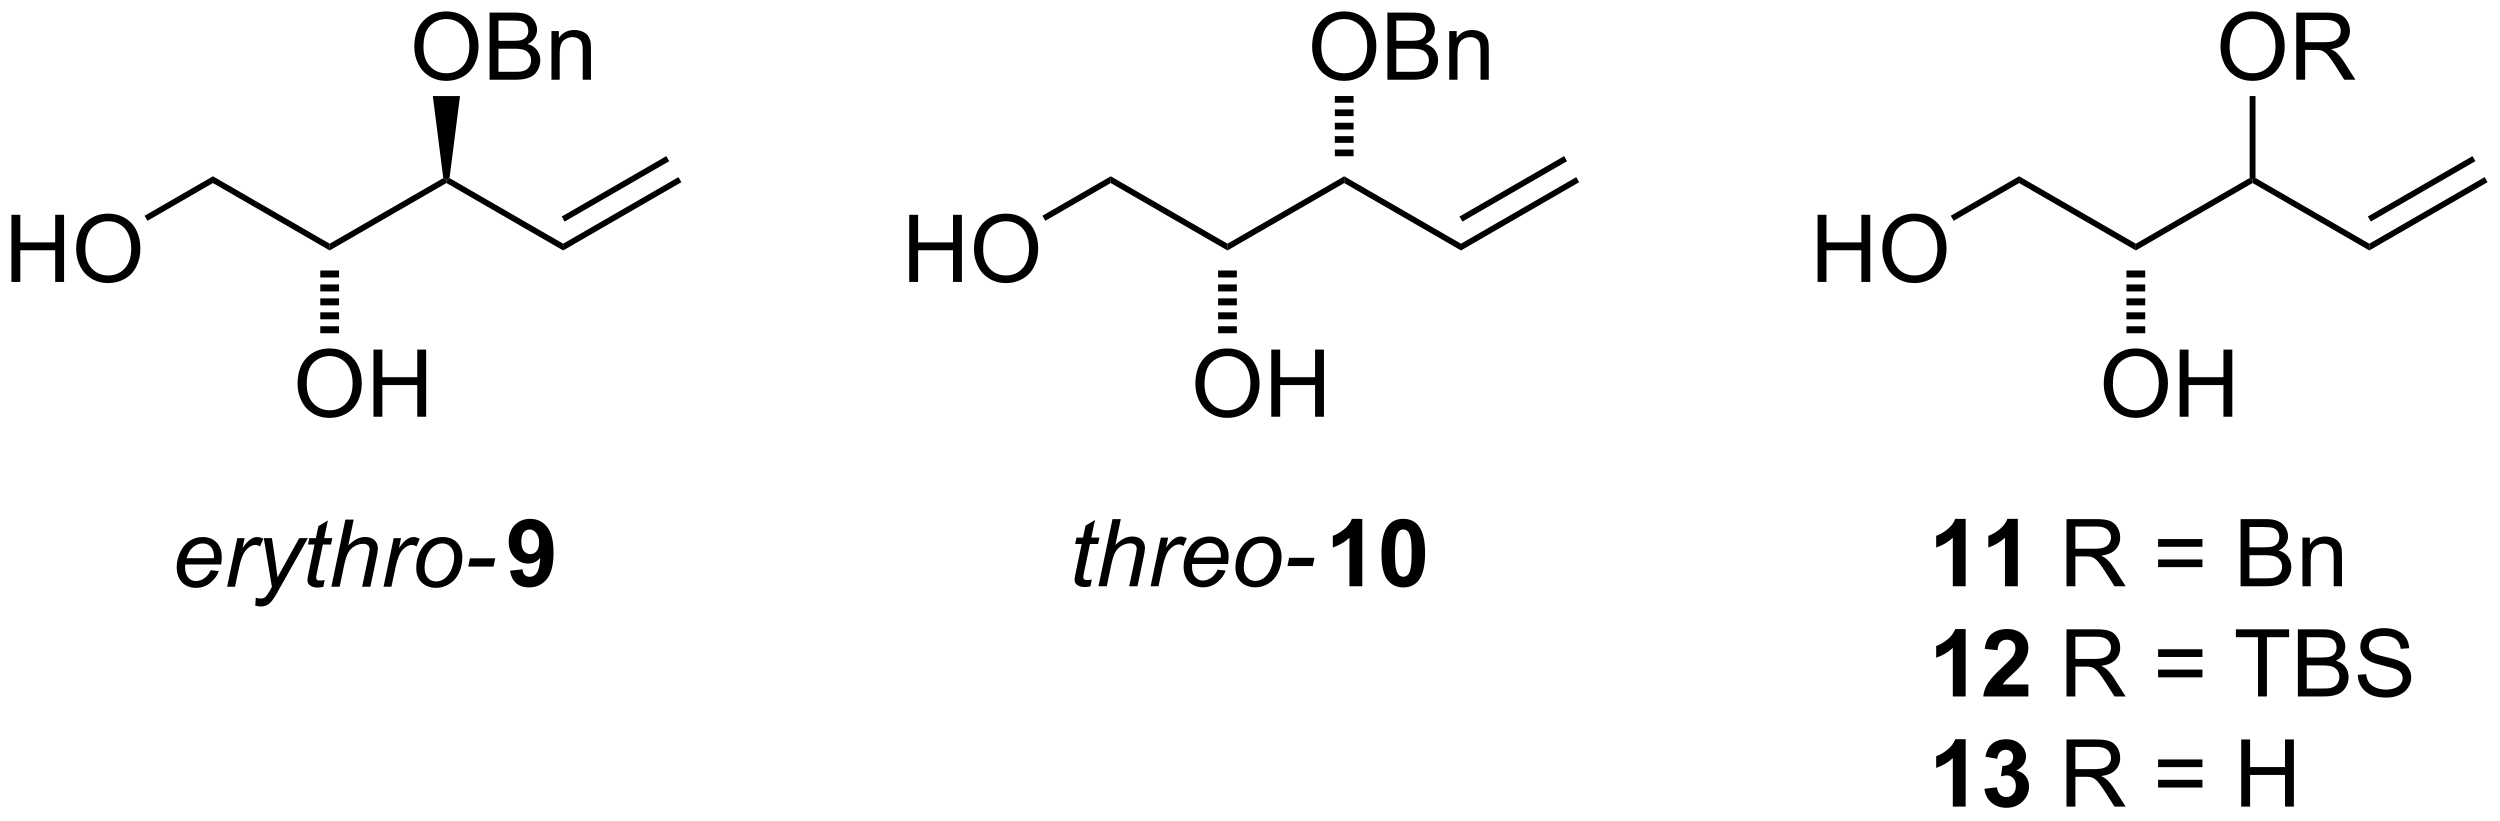 <?xml version="1.0" encoding="UTF-8"?>
<!DOCTYPE svg PUBLIC '-//W3C//DTD SVG 1.0//EN'
          'http://www.w3.org/TR/2001/REC-SVG-20010904/DTD/svg10.dtd'>
<svg stroke-dasharray="none" shape-rendering="auto" xmlns="http://www.w3.org/2000/svg" font-family="'Dialog'" text-rendering="auto" width="585" fill-opacity="1" color-interpolation="auto" color-rendering="auto" preserveAspectRatio="xMidYMid meet" font-size="12px" viewBox="0 0 585 192" fill="black" xmlns:xlink="http://www.w3.org/1999/xlink" stroke="black" image-rendering="auto" stroke-miterlimit="10" stroke-linecap="square" stroke-linejoin="miter" font-style="normal" stroke-width="1" height="192" stroke-dashoffset="0" font-weight="normal" stroke-opacity="1"
><!--Generated by the Batik Graphics2D SVG Generator--><defs id="genericDefs"
  /><g
  ><defs id="defs1"
    ><clipPath clipPathUnits="userSpaceOnUse" id="clipPath1"
      ><path d="M2.286 1.611 L221.56 1.611 L221.56 73.491 L2.286 73.491 L2.286 1.611 Z"
      /></clipPath
      ><clipPath clipPathUnits="userSpaceOnUse" id="clipPath2"
      ><path d="M60.209 52.616 L60.209 122.497 L273.386 122.497 L273.386 52.616 Z"
      /></clipPath
    ></defs
    ><g transform="scale(2.667,2.667) translate(-2.286,-1.611) matrix(1.029,0,0,1.029,-59.645,-52.509)"
    ><path d="M78.15 101.214 L78.838 101.285 Q78.689 101.798 78.155 102.259 Q77.624 102.72 76.884 102.72 Q76.423 102.72 76.038 102.506 Q75.655 102.293 75.452 101.886 Q75.252 101.48 75.252 100.962 Q75.252 100.282 75.567 99.644 Q75.882 99.003 76.382 98.694 Q76.882 98.384 77.463 98.384 Q78.205 98.384 78.647 98.845 Q79.093 99.305 79.093 100.102 Q79.093 100.407 79.038 100.727 L75.983 100.727 Q75.968 100.847 75.968 100.946 Q75.968 101.527 76.233 101.834 Q76.502 102.141 76.89 102.141 Q77.252 102.141 77.603 101.904 Q77.955 101.665 78.15 101.214 ZM76.095 100.188 L78.423 100.188 Q78.429 100.079 78.429 100.032 Q78.429 99.501 78.163 99.217 Q77.897 98.933 77.478 98.933 Q77.025 98.933 76.653 99.246 Q76.28 99.558 76.095 100.188 ZM79.552 102.626 L80.419 98.477 L81.044 98.477 L80.87 99.324 Q81.19 98.845 81.495 98.615 Q81.802 98.384 82.123 98.384 Q82.334 98.384 82.644 98.535 L82.354 99.191 Q82.169 99.058 81.951 99.058 Q81.581 99.058 81.19 99.472 Q80.8 99.886 80.576 100.962 L80.224 102.626 L79.552 102.626 ZM81.951 104.227 L81.995 103.563 Q82.214 103.626 82.419 103.626 Q82.636 103.626 82.769 103.529 Q82.94 103.399 83.144 103.045 L83.37 102.639 L82.677 98.477 L83.373 98.477 L83.685 100.574 Q83.779 101.196 83.847 101.816 L85.701 98.477 L86.44 98.477 L83.794 103.178 Q83.412 103.865 83.115 104.087 Q82.818 104.311 82.433 104.311 Q82.185 104.311 81.951 104.227 ZM87.87 102.05 L87.753 102.631 Q87.498 102.696 87.261 102.696 Q86.839 102.696 86.589 102.488 Q86.401 102.332 86.401 102.063 Q86.401 101.925 86.503 101.433 L87.005 99.024 L86.448 99.024 L86.56 98.477 L87.12 98.477 L87.334 97.457 L88.144 96.97 L87.826 98.477 L88.521 98.477 L88.404 99.024 L87.714 99.024 L87.232 101.316 Q87.144 101.753 87.144 101.839 Q87.144 101.964 87.214 102.032 Q87.287 102.097 87.451 102.097 Q87.685 102.097 87.87 102.05 ZM88.439 102.626 L89.634 96.899 L90.343 96.899 L89.884 99.097 Q90.28 98.714 90.619 98.55 Q90.96 98.384 91.319 98.384 Q91.835 98.384 92.119 98.654 Q92.405 98.925 92.405 99.371 Q92.405 99.589 92.28 100.175 L91.767 102.626 L91.061 102.626 L91.588 100.113 Q91.702 99.566 91.702 99.425 Q91.702 99.222 91.561 99.095 Q91.421 98.964 91.155 98.964 Q90.772 98.964 90.423 99.168 Q90.077 99.368 89.879 99.717 Q89.681 100.066 89.517 100.845 L89.147 102.626 L88.439 102.626 ZM92.888 102.626 L93.755 98.477 L94.38 98.477 L94.206 99.324 Q94.526 98.845 94.831 98.615 Q95.138 98.384 95.459 98.384 Q95.669 98.384 95.979 98.535 L95.69 99.191 Q95.505 99.058 95.287 99.058 Q94.917 99.058 94.526 99.472 Q94.136 99.886 93.912 100.962 L93.56 102.626 L92.888 102.626 ZM95.677 101.05 Q95.677 99.837 96.394 99.04 Q96.982 98.384 97.94 98.384 Q98.69 98.384 99.149 98.852 Q99.607 99.321 99.607 100.118 Q99.607 100.832 99.318 101.449 Q99.029 102.063 98.495 102.391 Q97.964 102.72 97.373 102.72 Q96.888 102.72 96.492 102.514 Q96.097 102.305 95.886 101.928 Q95.677 101.548 95.677 101.05 ZM96.386 100.98 Q96.386 101.566 96.667 101.871 Q96.948 102.173 97.38 102.173 Q97.607 102.173 97.828 102.082 Q98.052 101.988 98.242 101.8 Q98.435 101.613 98.571 101.373 Q98.706 101.134 98.787 100.855 Q98.909 100.47 98.909 100.113 Q98.909 99.55 98.625 99.24 Q98.341 98.93 97.912 98.93 Q97.581 98.93 97.308 99.089 Q97.034 99.246 96.813 99.55 Q96.591 99.855 96.487 100.261 Q96.386 100.665 96.386 100.98 ZM100.108 100.907 L100.257 100.199 L102.413 100.199 L102.267 100.907 L100.108 100.907 Z" stroke="none" clip-path="url(#clipPath2)"
    /></g
    ><g transform="matrix(2.743,0,0,2.743,-165.148,-144.321)"
    ><path d="M103.713 101.3 L104.775 101.183 Q104.814 101.509 104.978 101.665 Q105.142 101.821 105.41 101.821 Q105.751 101.821 105.989 101.509 Q106.228 101.196 106.293 100.212 Q105.879 100.691 105.259 100.691 Q104.582 100.691 104.093 100.17 Q103.603 99.649 103.603 98.813 Q103.603 97.941 104.119 97.41 Q104.637 96.876 105.439 96.876 Q106.309 96.876 106.866 97.55 Q107.426 98.222 107.426 99.766 Q107.426 101.337 106.843 102.032 Q106.262 102.727 105.33 102.727 Q104.658 102.727 104.244 102.371 Q103.83 102.011 103.713 101.3 ZM106.197 98.902 Q106.197 98.371 105.952 98.079 Q105.707 97.785 105.387 97.785 Q105.082 97.785 104.882 98.027 Q104.681 98.266 104.681 98.813 Q104.681 99.368 104.9 99.628 Q105.119 99.886 105.447 99.886 Q105.762 99.886 105.978 99.636 Q106.197 99.386 106.197 98.902 Z" stroke="none" clip-path="url(#clipPath2)"
    /></g
    ><g transform="matrix(2.743,0,0,2.743,-165.148,-144.321)"
    ><path d="M88.33 73.402 L88.33 73.98 L78.371 68.23 L78.371 67.652 Z" stroke="none" clip-path="url(#clipPath2)"
    /></g
    ><g transform="matrix(2.743,0,0,2.743,-165.148,-144.321)"
    ><path d="M98.022 67.806 L98.289 67.941 L98.289 68.23 L88.33 73.98 L88.33 73.402 Z" stroke="none" clip-path="url(#clipPath2)"
    /></g
    ><g transform="matrix(2.743,0,0,2.743,-165.148,-144.321)"
    ><path d="M108.248 73.402 L108.248 73.98 L98.289 68.23 L98.289 67.941 L98.556 67.806 Z" stroke="none" clip-path="url(#clipPath2)"
    /></g
    ><g transform="matrix(2.743,0,0,2.743,-165.148,-144.321)"
    ><path d="M118.083 67.724 L118.333 68.157 L108.248 73.98 L108.248 73.402 ZM117.048 65.932 L108.123 71.084 L108.373 71.517 L117.298 66.365 Z" stroke="none" clip-path="url(#clipPath2)"
    /></g
    ><g transform="matrix(2.743,0,0,2.743,-165.148,-144.321)"
    ><path d="M95.552 56.627 Q95.552 55.2 96.318 54.395 Q97.083 53.588 98.294 53.588 Q99.086 53.588 99.721 53.968 Q100.359 54.346 100.693 55.023 Q101.029 55.7 101.029 56.559 Q101.029 57.431 100.677 58.119 Q100.326 58.806 99.68 59.161 Q99.037 59.515 98.289 59.515 Q97.482 59.515 96.844 59.124 Q96.208 58.731 95.88 58.056 Q95.552 57.379 95.552 56.627 ZM96.333 56.637 Q96.333 57.674 96.888 58.27 Q97.445 58.864 98.287 58.864 Q99.141 58.864 99.693 58.262 Q100.247 57.661 100.247 56.556 Q100.247 55.856 100.01 55.335 Q99.773 54.814 99.318 54.528 Q98.865 54.239 98.297 54.239 Q97.492 54.239 96.912 54.794 Q96.333 55.346 96.333 56.637 ZM101.973 59.416 L101.973 53.689 L104.121 53.689 Q104.777 53.689 105.173 53.864 Q105.572 54.036 105.796 54.398 Q106.02 54.76 106.02 55.153 Q106.02 55.52 105.819 55.846 Q105.621 56.169 105.22 56.369 Q105.738 56.52 106.017 56.887 Q106.298 57.254 106.298 57.754 Q106.298 58.158 106.126 58.504 Q105.957 58.848 105.707 59.036 Q105.457 59.223 105.079 59.319 Q104.704 59.416 104.158 59.416 L101.973 59.416 ZM102.731 56.096 L103.97 56.096 Q104.473 56.096 104.691 56.028 Q104.981 55.942 105.126 55.744 Q105.275 55.544 105.275 55.244 Q105.275 54.958 105.137 54.741 Q105.001 54.525 104.746 54.444 Q104.493 54.364 103.876 54.364 L102.731 54.364 L102.731 56.096 ZM102.731 58.739 L104.158 58.739 Q104.525 58.739 104.673 58.713 Q104.934 58.666 105.108 58.556 Q105.285 58.447 105.397 58.239 Q105.512 58.028 105.512 57.754 Q105.512 57.434 105.348 57.2 Q105.184 56.963 104.892 56.866 Q104.603 56.77 104.056 56.77 L102.731 56.77 L102.731 58.739 ZM107.251 59.416 L107.251 55.267 L107.884 55.267 L107.884 55.856 Q108.34 55.174 109.204 55.174 Q109.579 55.174 109.892 55.309 Q110.207 55.442 110.363 55.661 Q110.52 55.879 110.582 56.181 Q110.621 56.377 110.621 56.864 L110.621 59.416 L109.918 59.416 L109.918 56.892 Q109.918 56.463 109.835 56.249 Q109.754 56.036 109.546 55.911 Q109.337 55.783 109.056 55.783 Q108.606 55.783 108.28 56.069 Q107.954 56.353 107.954 57.15 L107.954 59.416 L107.251 59.416 Z" stroke="none" clip-path="url(#clipPath2)"
    /></g
    ><g transform="matrix(2.743,0,0,2.743,-165.148,-144.321)"
    ><path d="M98.556 67.806 L98.289 67.941 L98.022 67.806 L97.129 60.808 L99.449 60.808 Z" stroke="none" clip-path="url(#clipPath2)"
    /></g
    ><g transform="matrix(2.743,0,0,2.743,-165.148,-144.321)"
    ><path d="M85.593 85.377 Q85.593 83.95 86.359 83.145 Q87.124 82.338 88.335 82.338 Q89.127 82.338 89.762 82.718 Q90.4 83.096 90.734 83.773 Q91.069 84.45 91.069 85.309 Q91.069 86.181 90.718 86.869 Q90.366 87.556 89.72 87.911 Q89.077 88.265 88.33 88.265 Q87.522 88.265 86.885 87.874 Q86.249 87.481 85.921 86.806 Q85.593 86.129 85.593 85.377 ZM86.374 85.387 Q86.374 86.424 86.929 87.02 Q87.486 87.614 88.327 87.614 Q89.181 87.614 89.734 87.012 Q90.288 86.411 90.288 85.306 Q90.288 84.606 90.051 84.085 Q89.814 83.564 89.359 83.278 Q88.905 82.989 88.338 82.989 Q87.533 82.989 86.952 83.543 Q86.374 84.096 86.374 85.387 ZM92.068 88.166 L92.068 82.439 L92.826 82.439 L92.826 84.791 L95.802 84.791 L95.802 82.439 L96.56 82.439 L96.56 88.166 L95.802 88.166 L95.802 85.465 L92.826 85.465 L92.826 88.166 L92.068 88.166 Z" stroke="none" clip-path="url(#clipPath2)"
    /></g
    ><g transform="matrix(2.743,0,0,2.743,-165.148,-144.321)"
    ><path d="M89.13 75.691 L89.13 76.285 L87.53 76.285 L87.53 75.691 ZM89.13 76.88 L89.13 77.474 L87.53 77.474 L87.53 76.88 ZM89.13 78.069 L89.13 78.663 L87.53 78.663 L87.53 78.069 ZM89.13 79.258 L89.13 79.852 L87.53 79.852 L87.53 79.258 ZM89.13 80.446 L89.13 81.041 L87.53 81.041 L87.53 80.446 Z" stroke="none" clip-path="url(#clipPath2)"
    /></g
    ><g transform="matrix(2.743,0,0,2.743,-165.148,-144.321)"
    ><path d="M61.181 76.666 L61.181 70.939 L61.938 70.939 L61.938 73.291 L64.915 73.291 L64.915 70.939 L65.673 70.939 L65.673 76.666 L64.915 76.666 L64.915 73.965 L61.938 73.965 L61.938 76.666 L61.181 76.666 ZM66.706 73.877 Q66.706 72.45 67.471 71.645 Q68.237 70.838 69.448 70.838 Q70.239 70.838 70.875 71.218 Q71.513 71.596 71.846 72.273 Q72.182 72.95 72.182 73.809 Q72.182 74.681 71.831 75.369 Q71.479 76.056 70.833 76.411 Q70.19 76.765 69.442 76.765 Q68.635 76.765 67.997 76.374 Q67.362 75.981 67.034 75.306 Q66.706 74.629 66.706 73.877 ZM67.487 73.887 Q67.487 74.924 68.041 75.52 Q68.599 76.114 69.44 76.114 Q70.294 76.114 70.846 75.512 Q71.401 74.911 71.401 73.806 Q71.401 73.106 71.164 72.585 Q70.927 72.064 70.471 71.778 Q70.018 71.489 69.45 71.489 Q68.646 71.489 68.065 72.043 Q67.487 72.596 67.487 73.887 Z" stroke="none" clip-path="url(#clipPath2)"
    /></g
    ><g transform="matrix(2.743,0,0,2.743,-165.148,-144.321)"
    ><path d="M78.371 67.652 L78.371 68.23 L72.79 71.451 L72.54 71.018 Z" stroke="none" clip-path="url(#clipPath2)"
    /></g
    ><g transform="matrix(2.743,0,0,2.743,-165.148,-144.321)"
    ><path d="M153.347 102.05 L153.23 102.631 Q152.974 102.696 152.737 102.696 Q152.315 102.696 152.065 102.488 Q151.878 102.332 151.878 102.063 Q151.878 101.925 151.98 101.433 L152.482 99.024 L151.925 99.024 L152.037 98.477 L152.597 98.477 L152.81 97.457 L153.62 96.97 L153.303 98.477 L153.998 98.477 L153.881 99.024 L153.19 99.024 L152.709 101.316 Q152.62 101.753 152.62 101.839 Q152.62 101.964 152.69 102.032 Q152.763 102.097 152.928 102.097 Q153.162 102.097 153.347 102.05 ZM153.916 102.626 L155.111 96.899 L155.819 96.899 L155.361 99.097 Q155.757 98.714 156.095 98.55 Q156.437 98.384 156.796 98.384 Q157.312 98.384 157.595 98.654 Q157.882 98.925 157.882 99.371 Q157.882 99.589 157.757 100.175 L157.244 102.626 L156.538 102.626 L157.064 100.113 Q157.179 99.566 157.179 99.425 Q157.179 99.222 157.038 99.095 Q156.898 98.964 156.632 98.964 Q156.249 98.964 155.9 99.168 Q155.554 99.368 155.356 99.717 Q155.158 100.066 154.994 100.845 L154.624 102.626 L153.916 102.626 ZM158.365 102.626 L159.232 98.477 L159.857 98.477 L159.683 99.324 Q160.003 98.845 160.308 98.615 Q160.615 98.384 160.935 98.384 Q161.146 98.384 161.456 98.535 L161.167 99.191 Q160.982 99.058 160.763 99.058 Q160.394 99.058 160.003 99.472 Q159.612 99.886 159.388 100.962 L159.037 102.626 L158.365 102.626 ZM164.076 101.214 L164.763 101.285 Q164.615 101.798 164.081 102.259 Q163.55 102.72 162.81 102.72 Q162.349 102.72 161.964 102.506 Q161.581 102.293 161.378 101.886 Q161.178 101.48 161.178 100.962 Q161.178 100.282 161.493 99.644 Q161.808 99.003 162.308 98.694 Q162.808 98.384 163.388 98.384 Q164.131 98.384 164.573 98.845 Q165.019 99.305 165.019 100.102 Q165.019 100.407 164.964 100.727 L161.909 100.727 Q161.894 100.847 161.894 100.946 Q161.894 101.527 162.159 101.834 Q162.428 102.141 162.815 102.141 Q163.178 102.141 163.529 101.904 Q163.881 101.665 164.076 101.214 ZM162.021 100.188 L164.349 100.188 Q164.355 100.079 164.355 100.032 Q164.355 99.501 164.089 99.217 Q163.823 98.933 163.404 98.933 Q162.951 98.933 162.579 99.246 Q162.206 99.558 162.021 100.188 ZM165.603 101.05 Q165.603 99.837 166.319 99.04 Q166.908 98.384 167.866 98.384 Q168.616 98.384 169.075 98.852 Q169.533 99.321 169.533 100.118 Q169.533 100.832 169.244 101.449 Q168.955 102.063 168.421 102.391 Q167.89 102.72 167.299 102.72 Q166.814 102.72 166.418 102.514 Q166.023 102.305 165.812 101.928 Q165.603 101.548 165.603 101.05 ZM166.312 100.98 Q166.312 101.566 166.593 101.871 Q166.874 102.173 167.306 102.173 Q167.533 102.173 167.754 102.082 Q167.978 101.988 168.168 101.8 Q168.361 101.613 168.496 101.373 Q168.632 101.134 168.713 100.855 Q168.835 100.47 168.835 100.113 Q168.835 99.55 168.551 99.24 Q168.267 98.93 167.838 98.93 Q167.507 98.93 167.233 99.089 Q166.96 99.246 166.739 99.55 Q166.517 99.855 166.413 100.261 Q166.312 100.665 166.312 100.98 ZM170.034 100.907 L170.183 100.199 L172.339 100.199 L172.193 100.907 L170.034 100.907 Z" stroke="none" clip-path="url(#clipPath2)"
    /></g
    ><g transform="matrix(2.743,0,0,2.743,-165.148,-144.321)"
    ><path d="M176.422 102.626 L175.326 102.626 L175.326 98.488 Q174.724 99.05 173.907 99.321 L173.907 98.324 Q174.336 98.183 174.839 97.793 Q175.344 97.399 175.532 96.876 L176.422 96.876 L176.422 102.626 ZM179.918 96.876 Q180.752 96.876 181.22 97.47 Q181.778 98.173 181.778 99.8 Q181.778 101.425 181.215 102.136 Q180.752 102.725 179.918 102.725 Q179.082 102.725 178.569 102.082 Q178.059 101.438 178.059 99.79 Q178.059 98.173 178.621 97.462 Q179.088 96.876 179.918 96.876 ZM179.918 97.785 Q179.72 97.785 179.564 97.912 Q179.408 98.04 179.322 98.368 Q179.207 98.793 179.207 99.8 Q179.207 100.808 179.309 101.186 Q179.411 101.563 179.564 101.688 Q179.72 101.813 179.918 101.813 Q180.119 101.813 180.275 101.686 Q180.431 101.558 180.517 101.23 Q180.629 100.808 180.629 99.8 Q180.629 98.793 180.528 98.418 Q180.426 98.04 180.273 97.912 Q180.119 97.785 179.918 97.785 Z" stroke="none" clip-path="url(#clipPath2)"
    /></g
    ><g transform="matrix(2.743,0,0,2.743,-165.148,-144.321)"
    ><path d="M164.92 73.402 L164.92 73.98 L154.96 68.23 L154.96 67.652 Z" stroke="none" clip-path="url(#clipPath2)"
    /></g
    ><g transform="matrix(2.743,0,0,2.743,-165.148,-144.321)"
    ><path d="M174.879 67.652 L174.879 68.23 L164.92 73.98 L164.92 73.402 Z" stroke="none" clip-path="url(#clipPath2)"
    /></g
    ><g transform="matrix(2.743,0,0,2.743,-165.148,-144.321)"
    ><path d="M184.838 73.402 L184.838 73.98 L174.879 68.23 L174.879 67.652 Z" stroke="none" clip-path="url(#clipPath2)"
    /></g
    ><g transform="matrix(2.743,0,0,2.743,-165.148,-144.321)"
    ><path d="M194.673 67.724 L194.923 68.157 L184.838 73.98 L184.838 73.402 ZM193.638 65.932 L184.713 71.084 L184.963 71.517 L193.888 66.365 Z" stroke="none" clip-path="url(#clipPath2)"
    /></g
    ><g transform="matrix(2.743,0,0,2.743,-165.148,-144.321)"
    ><path d="M172.142 56.627 Q172.142 55.2 172.908 54.395 Q173.673 53.588 174.884 53.588 Q175.676 53.588 176.311 53.968 Q176.949 54.346 177.283 55.023 Q177.619 55.7 177.619 56.559 Q177.619 57.431 177.267 58.119 Q176.916 58.806 176.27 59.161 Q175.626 59.515 174.879 59.515 Q174.072 59.515 173.434 59.124 Q172.798 58.731 172.47 58.056 Q172.142 57.379 172.142 56.627 ZM172.923 56.637 Q172.923 57.674 173.478 58.27 Q174.035 58.864 174.876 58.864 Q175.731 58.864 176.283 58.262 Q176.837 57.661 176.837 56.556 Q176.837 55.856 176.601 55.335 Q176.363 54.814 175.908 54.528 Q175.455 54.239 174.887 54.239 Q174.082 54.239 173.501 54.794 Q172.923 55.346 172.923 56.637 ZM178.563 59.416 L178.563 53.689 L180.711 53.689 Q181.367 53.689 181.763 53.864 Q182.162 54.036 182.386 54.398 Q182.61 54.76 182.61 55.153 Q182.61 55.52 182.409 55.846 Q182.211 56.169 181.81 56.369 Q182.328 56.52 182.607 56.887 Q182.888 57.254 182.888 57.754 Q182.888 58.158 182.716 58.504 Q182.547 58.848 182.297 59.036 Q182.047 59.223 181.669 59.319 Q181.294 59.416 180.748 59.416 L178.563 59.416 ZM179.321 56.096 L180.56 56.096 Q181.063 56.096 181.281 56.028 Q181.571 55.942 181.716 55.744 Q181.865 55.544 181.865 55.244 Q181.865 54.958 181.727 54.741 Q181.591 54.525 181.336 54.444 Q181.083 54.364 180.466 54.364 L179.321 54.364 L179.321 56.096 ZM179.321 58.739 L180.748 58.739 Q181.115 58.739 181.263 58.713 Q181.524 58.666 181.698 58.556 Q181.875 58.447 181.987 58.239 Q182.102 58.028 182.102 57.754 Q182.102 57.434 181.938 57.2 Q181.774 56.963 181.482 56.866 Q181.193 56.77 180.646 56.77 L179.321 56.77 L179.321 58.739 ZM183.841 59.416 L183.841 55.267 L184.474 55.267 L184.474 55.856 Q184.93 55.174 185.794 55.174 Q186.169 55.174 186.482 55.309 Q186.797 55.442 186.953 55.661 Q187.11 55.879 187.172 56.181 Q187.211 56.377 187.211 56.864 L187.211 59.416 L186.508 59.416 L186.508 56.892 Q186.508 56.463 186.425 56.249 Q186.344 56.036 186.136 55.911 Q185.927 55.783 185.646 55.783 Q185.196 55.783 184.87 56.069 Q184.544 56.353 184.544 57.15 L184.544 59.416 L183.841 59.416 Z" stroke="none" clip-path="url(#clipPath2)"
    /></g
    ><g transform="matrix(2.743,0,0,2.743,-165.148,-144.321)"
    ><path d="M174.079 65.941 L174.079 65.371 L175.679 65.371 L175.679 65.941 ZM174.079 64.8 L174.079 64.23 L175.679 64.23 L175.679 64.8 ZM174.079 63.66 L174.079 63.089 L175.679 63.089 L175.679 63.66 ZM174.079 62.519 L174.079 61.949 L175.679 61.949 L175.679 62.519 ZM174.079 61.379 L174.079 60.808 L175.679 60.808 L175.679 61.379 Z" stroke="none" clip-path="url(#clipPath2)"
    /></g
    ><g transform="matrix(2.743,0,0,2.743,-165.148,-144.321)"
    ><path d="M162.183 85.377 Q162.183 83.95 162.948 83.145 Q163.714 82.338 164.925 82.338 Q165.717 82.338 166.352 82.718 Q166.99 83.096 167.323 83.773 Q167.659 84.45 167.659 85.309 Q167.659 86.181 167.308 86.869 Q166.956 87.556 166.31 87.911 Q165.667 88.265 164.92 88.265 Q164.113 88.265 163.475 87.874 Q162.839 87.481 162.511 86.806 Q162.183 86.129 162.183 85.377 ZM162.964 85.387 Q162.964 86.424 163.519 87.02 Q164.076 87.614 164.917 87.614 Q165.771 87.614 166.323 87.012 Q166.878 86.411 166.878 85.306 Q166.878 84.606 166.641 84.085 Q166.404 83.564 165.948 83.278 Q165.495 82.989 164.928 82.989 Q164.123 82.989 163.542 83.543 Q162.964 84.096 162.964 85.387 ZM168.658 88.166 L168.658 82.439 L169.416 82.439 L169.416 84.791 L172.393 84.791 L172.393 82.439 L173.15 82.439 L173.15 88.166 L172.393 88.166 L172.393 85.465 L169.416 85.465 L169.416 88.166 L168.658 88.166 Z" stroke="none" clip-path="url(#clipPath2)"
    /></g
    ><g transform="matrix(2.743,0,0,2.743,-165.148,-144.321)"
    ><path d="M165.72 75.691 L165.72 76.285 L164.12 76.285 L164.12 75.691 ZM165.72 76.88 L165.72 77.474 L164.12 77.474 L164.12 76.88 ZM165.72 78.069 L165.72 78.663 L164.12 78.663 L164.12 78.069 ZM165.72 79.258 L165.72 79.852 L164.12 79.852 L164.12 79.258 ZM165.72 80.446 L165.72 81.041 L164.12 81.041 L164.12 80.446 Z" stroke="none" clip-path="url(#clipPath2)"
    /></g
    ><g transform="matrix(2.743,0,0,2.743,-165.148,-144.321)"
    ><path d="M137.771 76.666 L137.771 70.939 L138.529 70.939 L138.529 73.291 L141.505 73.291 L141.505 70.939 L142.263 70.939 L142.263 76.666 L141.505 76.666 L141.505 73.965 L138.529 73.965 L138.529 76.666 L137.771 76.666 ZM143.296 73.877 Q143.296 72.45 144.061 71.645 Q144.827 70.838 146.038 70.838 Q146.829 70.838 147.465 71.218 Q148.103 71.596 148.436 72.273 Q148.772 72.95 148.772 73.809 Q148.772 74.681 148.421 75.369 Q148.069 76.056 147.423 76.411 Q146.78 76.765 146.032 76.765 Q145.225 76.765 144.587 76.374 Q143.952 75.981 143.624 75.306 Q143.296 74.629 143.296 73.877 ZM144.077 73.887 Q144.077 74.924 144.631 75.52 Q145.189 76.114 146.03 76.114 Q146.884 76.114 147.436 75.512 Q147.991 74.911 147.991 73.806 Q147.991 73.106 147.754 72.585 Q147.517 72.064 147.061 71.778 Q146.608 71.489 146.04 71.489 Q145.236 71.489 144.655 72.043 Q144.077 72.596 144.077 73.887 Z" stroke="none" clip-path="url(#clipPath2)"
    /></g
    ><g transform="matrix(2.743,0,0,2.743,-165.148,-144.321)"
    ><path d="M154.96 67.652 L154.96 68.23 L149.38 71.451 L149.13 71.018 Z" stroke="none" clip-path="url(#clipPath2)"
    /></g
    ><g transform="matrix(2.743,0,0,2.743,-165.148,-144.321)"
    ><path d="M227.893 102.626 L226.797 102.626 L226.797 98.488 Q226.196 99.05 225.378 99.321 L225.378 98.324 Q225.808 98.183 226.31 97.793 Q226.815 97.399 227.003 96.876 L227.893 96.876 L227.893 102.626 ZM232.343 102.626 L231.246 102.626 L231.246 98.488 Q230.645 99.05 229.827 99.321 L229.827 98.324 Q230.257 98.183 230.759 97.793 Q231.265 97.399 231.452 96.876 L232.343 96.876 L232.343 102.626 Z" stroke="none" clip-path="url(#clipPath2)"
    /></g
    ><g transform="matrix(2.743,0,0,2.743,-165.148,-144.321)"
    ><path d="M236.496 102.626 L236.496 96.899 L239.036 96.899 Q239.801 96.899 240.2 97.053 Q240.598 97.207 240.835 97.597 Q241.075 97.988 241.075 98.462 Q241.075 99.071 240.679 99.49 Q240.286 99.907 239.46 100.019 Q239.762 100.165 239.918 100.305 Q240.249 100.61 240.546 101.066 L241.543 102.626 L240.59 102.626 L239.832 101.433 Q239.499 100.918 239.283 100.644 Q239.069 100.371 238.9 100.261 Q238.731 100.152 238.554 100.11 Q238.426 100.082 238.132 100.082 L237.254 100.082 L237.254 102.626 L236.496 102.626 ZM237.254 99.425 L238.882 99.425 Q239.403 99.425 239.694 99.319 Q239.989 99.212 240.14 98.975 Q240.293 98.738 240.293 98.462 Q240.293 98.055 239.996 97.795 Q239.702 97.532 239.067 97.532 L237.254 97.532 L237.254 99.425 ZM248.093 99.259 L244.311 99.259 L244.311 98.602 L248.093 98.602 L248.093 99.259 ZM248.093 100.996 L244.311 100.996 L244.311 100.339 L248.093 100.339 L248.093 100.996 ZM251.347 102.626 L251.347 96.899 L253.495 96.899 Q254.151 96.899 254.547 97.074 Q254.946 97.246 255.17 97.608 Q255.393 97.97 255.393 98.363 Q255.393 98.73 255.193 99.055 Q254.995 99.378 254.594 99.579 Q255.112 99.73 255.391 100.097 Q255.672 100.464 255.672 100.964 Q255.672 101.368 255.5 101.714 Q255.331 102.058 255.081 102.246 Q254.831 102.433 254.453 102.529 Q254.078 102.626 253.532 102.626 L251.347 102.626 ZM252.105 99.305 L253.344 99.305 Q253.847 99.305 254.065 99.238 Q254.355 99.152 254.5 98.954 Q254.649 98.753 254.649 98.454 Q254.649 98.168 254.511 97.951 Q254.375 97.735 254.12 97.654 Q253.868 97.574 253.25 97.574 L252.105 97.574 L252.105 99.305 ZM252.105 101.949 L253.532 101.949 Q253.899 101.949 254.047 101.923 Q254.308 101.876 254.482 101.766 Q254.659 101.657 254.771 101.449 Q254.886 101.238 254.886 100.964 Q254.886 100.644 254.722 100.41 Q254.558 100.173 254.266 100.076 Q253.977 99.98 253.43 99.98 L252.105 99.98 L252.105 101.949 ZM256.625 102.626 L256.625 98.477 L257.258 98.477 L257.258 99.066 Q257.714 98.384 258.579 98.384 Q258.954 98.384 259.266 98.519 Q259.581 98.652 259.737 98.871 Q259.894 99.089 259.956 99.391 Q259.995 99.587 259.995 100.074 L259.995 102.626 L259.292 102.626 L259.292 100.102 Q259.292 99.673 259.209 99.459 Q259.128 99.246 258.92 99.121 Q258.711 98.993 258.43 98.993 Q257.979 98.993 257.654 99.279 Q257.329 99.563 257.329 100.36 L257.329 102.626 L256.625 102.626 Z" stroke="none" clip-path="url(#clipPath2)"
    /></g
    ><g transform="matrix(2.743,0,0,2.743,-165.148,-144.321)"
    ><path d="M227.893 112.026 L226.797 112.026 L226.797 107.888 Q226.196 108.45 225.378 108.721 L225.378 107.724 Q225.808 107.583 226.31 107.192 Q226.815 106.799 227.003 106.276 L227.893 106.276 L227.893 112.026 ZM233.241 111.005 L233.241 112.026 L229.395 112.026 Q229.457 111.448 229.77 110.93 Q230.082 110.411 231.004 109.557 Q231.746 108.864 231.913 108.62 Q232.14 108.278 232.14 107.948 Q232.14 107.581 231.942 107.383 Q231.746 107.185 231.397 107.185 Q231.054 107.185 230.851 107.393 Q230.647 107.599 230.616 108.081 L229.522 107.971 Q229.621 107.065 230.137 106.672 Q230.653 106.276 231.426 106.276 Q232.272 106.276 232.757 106.734 Q233.241 107.19 233.241 107.87 Q233.241 108.255 233.103 108.606 Q232.965 108.956 232.663 109.338 Q232.465 109.591 231.944 110.067 Q231.426 110.544 231.286 110.7 Q231.147 110.856 231.061 111.005 L233.241 111.005 Z" stroke="none" clip-path="url(#clipPath2)"
    /></g
    ><g transform="matrix(2.743,0,0,2.743,-165.148,-144.321)"
    ><path d="M236.496 112.026 L236.496 106.299 L239.036 106.299 Q239.801 106.299 240.2 106.453 Q240.598 106.606 240.835 106.997 Q241.075 107.388 241.075 107.862 Q241.075 108.471 240.679 108.89 Q240.286 109.307 239.46 109.419 Q239.762 109.565 239.918 109.706 Q240.249 110.01 240.546 110.466 L241.543 112.026 L240.59 112.026 L239.832 110.833 Q239.499 110.317 239.283 110.044 Q239.069 109.771 238.9 109.661 Q238.731 109.552 238.554 109.51 Q238.426 109.481 238.132 109.481 L237.254 109.481 L237.254 112.026 L236.496 112.026 ZM237.254 108.825 L238.882 108.825 Q239.403 108.825 239.694 108.719 Q239.989 108.612 240.14 108.375 Q240.293 108.138 240.293 107.862 Q240.293 107.456 239.996 107.195 Q239.702 106.932 239.067 106.932 L237.254 106.932 L237.254 108.825 ZM248.093 108.659 L244.311 108.659 L244.311 108.002 L248.093 108.002 L248.093 108.659 ZM248.093 110.396 L244.311 110.396 L244.311 109.739 L248.093 109.739 L248.093 110.396 ZM252.836 112.026 L252.836 106.974 L250.948 106.974 L250.948 106.299 L255.487 106.299 L255.487 106.974 L253.594 106.974 L253.594 112.026 L252.836 112.026 ZM256.233 112.026 L256.233 106.299 L258.382 106.299 Q259.038 106.299 259.434 106.474 Q259.832 106.646 260.056 107.008 Q260.28 107.37 260.28 107.763 Q260.28 108.13 260.08 108.456 Q259.882 108.778 259.481 108.979 Q259.999 109.13 260.278 109.497 Q260.559 109.864 260.559 110.364 Q260.559 110.768 260.387 111.114 Q260.218 111.458 259.968 111.646 Q259.718 111.833 259.34 111.93 Q258.965 112.026 258.418 112.026 L256.233 112.026 ZM256.991 108.706 L258.231 108.706 Q258.733 108.706 258.952 108.638 Q259.241 108.552 259.387 108.354 Q259.536 108.153 259.536 107.854 Q259.536 107.567 259.397 107.351 Q259.262 107.135 259.007 107.055 Q258.754 106.974 258.137 106.974 L256.991 106.974 L256.991 108.706 ZM256.991 111.349 L258.418 111.349 Q258.786 111.349 258.934 111.323 Q259.194 111.276 259.369 111.166 Q259.546 111.057 259.658 110.849 Q259.772 110.638 259.772 110.364 Q259.772 110.044 259.608 109.81 Q259.444 109.573 259.153 109.476 Q258.864 109.38 258.317 109.38 L256.991 109.38 L256.991 111.349 ZM261.343 110.185 L262.059 110.122 Q262.108 110.552 262.293 110.828 Q262.481 111.104 262.871 111.273 Q263.262 111.442 263.749 111.442 Q264.184 111.442 264.515 111.315 Q264.848 111.185 265.009 110.961 Q265.171 110.737 265.171 110.471 Q265.171 110.2 265.015 110 Q264.858 109.799 264.499 109.661 Q264.27 109.573 263.481 109.383 Q262.692 109.192 262.374 109.026 Q261.965 108.81 261.762 108.492 Q261.562 108.174 261.562 107.778 Q261.562 107.346 261.806 106.969 Q262.054 106.591 262.525 106.396 Q262.999 106.2 263.577 106.2 Q264.215 106.2 264.7 106.406 Q265.187 106.612 265.447 107.01 Q265.71 107.409 265.731 107.911 L265.004 107.966 Q264.944 107.424 264.606 107.148 Q264.27 106.87 263.608 106.87 Q262.921 106.87 262.606 107.122 Q262.293 107.372 262.293 107.729 Q262.293 108.036 262.515 108.237 Q262.733 108.435 263.658 108.646 Q264.582 108.854 264.926 109.01 Q265.426 109.239 265.663 109.594 Q265.903 109.948 265.903 110.409 Q265.903 110.864 265.64 111.271 Q265.379 111.674 264.887 111.901 Q264.397 112.125 263.786 112.125 Q263.007 112.125 262.481 111.898 Q261.957 111.669 261.658 111.216 Q261.358 110.76 261.343 110.185 Z" stroke="none" clip-path="url(#clipPath2)"
    /></g
    ><g transform="matrix(2.743,0,0,2.743,-165.148,-144.321)"
    ><path d="M227.893 121.426 L226.797 121.426 L226.797 117.288 Q226.196 117.85 225.378 118.121 L225.378 117.124 Q225.808 116.983 226.31 116.593 Q226.815 116.199 227.003 115.676 L227.893 115.676 L227.893 121.426 ZM229.496 119.905 L230.559 119.777 Q230.608 120.184 230.83 120.4 Q231.054 120.613 231.371 120.613 Q231.71 120.613 231.942 120.356 Q232.176 120.098 232.176 119.66 Q232.176 119.246 231.952 119.004 Q231.731 118.762 231.411 118.762 Q231.2 118.762 230.905 118.843 L231.028 117.949 Q231.473 117.96 231.707 117.757 Q231.942 117.551 231.942 117.21 Q231.942 116.921 231.77 116.749 Q231.598 116.577 231.311 116.577 Q231.03 116.577 230.83 116.772 Q230.632 116.968 230.59 117.343 L229.577 117.171 Q229.684 116.652 229.895 116.343 Q230.108 116.03 230.489 115.853 Q230.871 115.676 231.343 115.676 Q232.153 115.676 232.64 116.191 Q233.043 116.613 233.043 117.144 Q233.043 117.897 232.218 118.348 Q232.71 118.452 233.004 118.819 Q233.301 119.186 233.301 119.707 Q233.301 120.46 232.749 120.993 Q232.2 121.525 231.379 121.525 Q230.601 121.525 230.088 121.077 Q229.577 120.629 229.496 119.905 Z" stroke="none" clip-path="url(#clipPath2)"
    /></g
    ><g transform="matrix(2.743,0,0,2.743,-165.148,-144.321)"
    ><path d="M236.496 121.426 L236.496 115.699 L239.036 115.699 Q239.801 115.699 240.2 115.853 Q240.598 116.007 240.835 116.397 Q241.075 116.788 241.075 117.262 Q241.075 117.871 240.679 118.29 Q240.286 118.707 239.46 118.819 Q239.762 118.965 239.918 119.106 Q240.249 119.41 240.546 119.866 L241.543 121.426 L240.59 121.426 L239.832 120.233 Q239.499 119.718 239.283 119.444 Q239.069 119.171 238.9 119.061 Q238.731 118.952 238.554 118.91 Q238.426 118.882 238.132 118.882 L237.254 118.882 L237.254 121.426 L236.496 121.426 ZM237.254 118.225 L238.882 118.225 Q239.403 118.225 239.694 118.118 Q239.989 118.012 240.14 117.775 Q240.293 117.538 240.293 117.262 Q240.293 116.856 239.996 116.595 Q239.702 116.332 239.067 116.332 L237.254 116.332 L237.254 118.225 ZM248.093 118.059 L244.311 118.059 L244.311 117.402 L248.093 117.402 L248.093 118.059 ZM248.093 119.796 L244.311 119.796 L244.311 119.139 L248.093 119.139 L248.093 119.796 ZM251.401 121.426 L251.401 115.699 L252.159 115.699 L252.159 118.051 L255.136 118.051 L255.136 115.699 L255.893 115.699 L255.893 121.426 L255.136 121.426 L255.136 118.725 L252.159 118.725 L252.159 121.426 L251.401 121.426 Z" stroke="none" clip-path="url(#clipPath2)"
    /></g
    ><g transform="matrix(2.743,0,0,2.743,-165.148,-144.321)"
    ><path d="M242.411 73.402 L242.411 73.98 L232.452 68.23 L232.452 67.652 Z" stroke="none" clip-path="url(#clipPath2)"
    /></g
    ><g transform="matrix(2.743,0,0,2.743,-165.148,-144.321)"
    ><path d="M252.12 67.796 L252.37 67.941 L252.37 68.23 L242.411 73.98 L242.411 73.402 Z" stroke="none" clip-path="url(#clipPath2)"
    /></g
    ><g transform="matrix(2.743,0,0,2.743,-165.148,-144.321)"
    ><path d="M262.329 73.402 L262.329 73.98 L252.37 68.23 L252.37 67.941 L252.62 67.796 Z" stroke="none" clip-path="url(#clipPath2)"
    /></g
    ><g transform="matrix(2.743,0,0,2.743,-165.148,-144.321)"
    ><path d="M272.164 67.724 L272.414 68.157 L262.329 73.98 L262.329 73.402 ZM271.129 65.932 L262.204 71.084 L262.454 71.517 L271.379 66.365 Z" stroke="none" clip-path="url(#clipPath2)"
    /></g
    ><g transform="matrix(2.743,0,0,2.743,-165.148,-144.321)"
    ><path d="M249.633 56.627 Q249.633 55.2 250.399 54.395 Q251.165 53.588 252.375 53.588 Q253.167 53.588 253.803 53.968 Q254.44 54.346 254.774 55.023 Q255.11 55.7 255.11 56.559 Q255.11 57.431 254.758 58.119 Q254.407 58.806 253.761 59.161 Q253.118 59.515 252.37 59.515 Q251.563 59.515 250.925 59.124 Q250.29 58.731 249.961 58.056 Q249.633 57.379 249.633 56.627 ZM250.415 56.637 Q250.415 57.674 250.969 58.27 Q251.526 58.864 252.368 58.864 Q253.222 58.864 253.774 58.262 Q254.328 57.661 254.328 56.556 Q254.328 55.856 254.092 55.335 Q253.855 54.814 253.399 54.528 Q252.946 54.239 252.378 54.239 Q251.573 54.239 250.993 54.794 Q250.415 55.346 250.415 56.637 ZM256.098 59.416 L256.098 53.689 L258.637 53.689 Q259.403 53.689 259.801 53.843 Q260.2 53.997 260.437 54.387 Q260.676 54.778 260.676 55.252 Q260.676 55.861 260.28 56.281 Q259.887 56.697 259.062 56.809 Q259.364 56.955 259.52 57.096 Q259.851 57.4 260.147 57.856 L261.145 59.416 L260.192 59.416 L259.434 58.223 Q259.101 57.708 258.885 57.434 Q258.671 57.161 258.502 57.051 Q258.332 56.942 258.155 56.9 Q258.028 56.872 257.733 56.872 L256.856 56.872 L256.856 59.416 L256.098 59.416 ZM256.856 56.215 L258.483 56.215 Q259.004 56.215 259.296 56.109 Q259.59 56.002 259.741 55.765 Q259.895 55.528 259.895 55.252 Q259.895 54.846 259.598 54.585 Q259.304 54.322 258.668 54.322 L256.856 54.322 L256.856 56.215 Z" stroke="none" clip-path="url(#clipPath2)"
    /></g
    ><g transform="matrix(2.743,0,0,2.743,-165.148,-144.321)"
    ><path d="M252.62 67.796 L252.37 67.941 L252.12 67.796 L252.12 60.808 L252.62 60.808 Z" stroke="none" clip-path="url(#clipPath2)"
    /></g
    ><g transform="matrix(2.743,0,0,2.743,-165.148,-144.321)"
    ><path d="M239.674 85.377 Q239.674 83.95 240.44 83.145 Q241.205 82.338 242.416 82.338 Q243.208 82.338 243.843 82.718 Q244.481 83.096 244.815 83.773 Q245.15 84.45 245.15 85.309 Q245.15 86.181 244.799 86.869 Q244.447 87.556 243.802 87.911 Q243.158 88.265 242.411 88.265 Q241.604 88.265 240.966 87.874 Q240.33 87.481 240.002 86.806 Q239.674 86.129 239.674 85.377 ZM240.455 85.387 Q240.455 86.424 241.01 87.02 Q241.567 87.614 242.408 87.614 Q243.262 87.614 243.815 87.012 Q244.369 86.411 244.369 85.306 Q244.369 84.606 244.132 84.085 Q243.895 83.564 243.44 83.278 Q242.986 82.989 242.419 82.989 Q241.614 82.989 241.033 83.543 Q240.455 84.096 240.455 85.387 ZM246.149 88.166 L246.149 82.439 L246.907 82.439 L246.907 84.791 L249.884 84.791 L249.884 82.439 L250.641 82.439 L250.641 88.166 L249.884 88.166 L249.884 85.465 L246.907 85.465 L246.907 88.166 L246.149 88.166 Z" stroke="none" clip-path="url(#clipPath2)"
    /></g
    ><g transform="matrix(2.743,0,0,2.743,-165.148,-144.321)"
    ><path d="M243.211 75.691 L243.211 76.285 L241.611 76.285 L241.611 75.691 ZM243.211 76.88 L243.211 77.474 L241.611 77.474 L241.611 76.88 ZM243.211 78.069 L243.211 78.663 L241.611 78.663 L241.611 78.069 ZM243.211 79.258 L243.211 79.852 L241.611 79.852 L241.611 79.258 ZM243.211 80.446 L243.211 81.041 L241.611 81.041 L241.611 80.446 Z" stroke="none" clip-path="url(#clipPath2)"
    /></g
    ><g transform="matrix(2.743,0,0,2.743,-165.148,-144.321)"
    ><path d="M215.262 76.666 L215.262 70.939 L216.02 70.939 L216.02 73.291 L218.996 73.291 L218.996 70.939 L219.754 70.939 L219.754 76.666 L218.996 76.666 L218.996 73.965 L216.02 73.965 L216.02 76.666 L215.262 76.666 ZM220.787 73.877 Q220.787 72.45 221.552 71.645 Q222.318 70.838 223.529 70.838 Q224.32 70.838 224.956 71.218 Q225.594 71.596 225.927 72.273 Q226.263 72.95 226.263 73.809 Q226.263 74.681 225.912 75.369 Q225.56 76.056 224.914 76.411 Q224.271 76.765 223.524 76.765 Q222.716 76.765 222.078 76.374 Q221.443 75.981 221.115 75.306 Q220.787 74.629 220.787 73.877 ZM221.568 73.887 Q221.568 74.924 222.123 75.52 Q222.68 76.114 223.521 76.114 Q224.375 76.114 224.927 75.512 Q225.482 74.911 225.482 73.806 Q225.482 73.106 225.245 72.585 Q225.008 72.064 224.552 71.778 Q224.099 71.489 223.531 71.489 Q222.727 71.489 222.146 72.043 Q221.568 72.596 221.568 73.887 Z" stroke="none" clip-path="url(#clipPath2)"
    /></g
    ><g transform="matrix(2.743,0,0,2.743,-165.148,-144.321)"
    ><path d="M232.452 67.652 L232.452 68.23 L226.871 71.451 L226.621 71.018 Z" stroke="none" clip-path="url(#clipPath2)"
    /></g
  ></g
></svg
>

